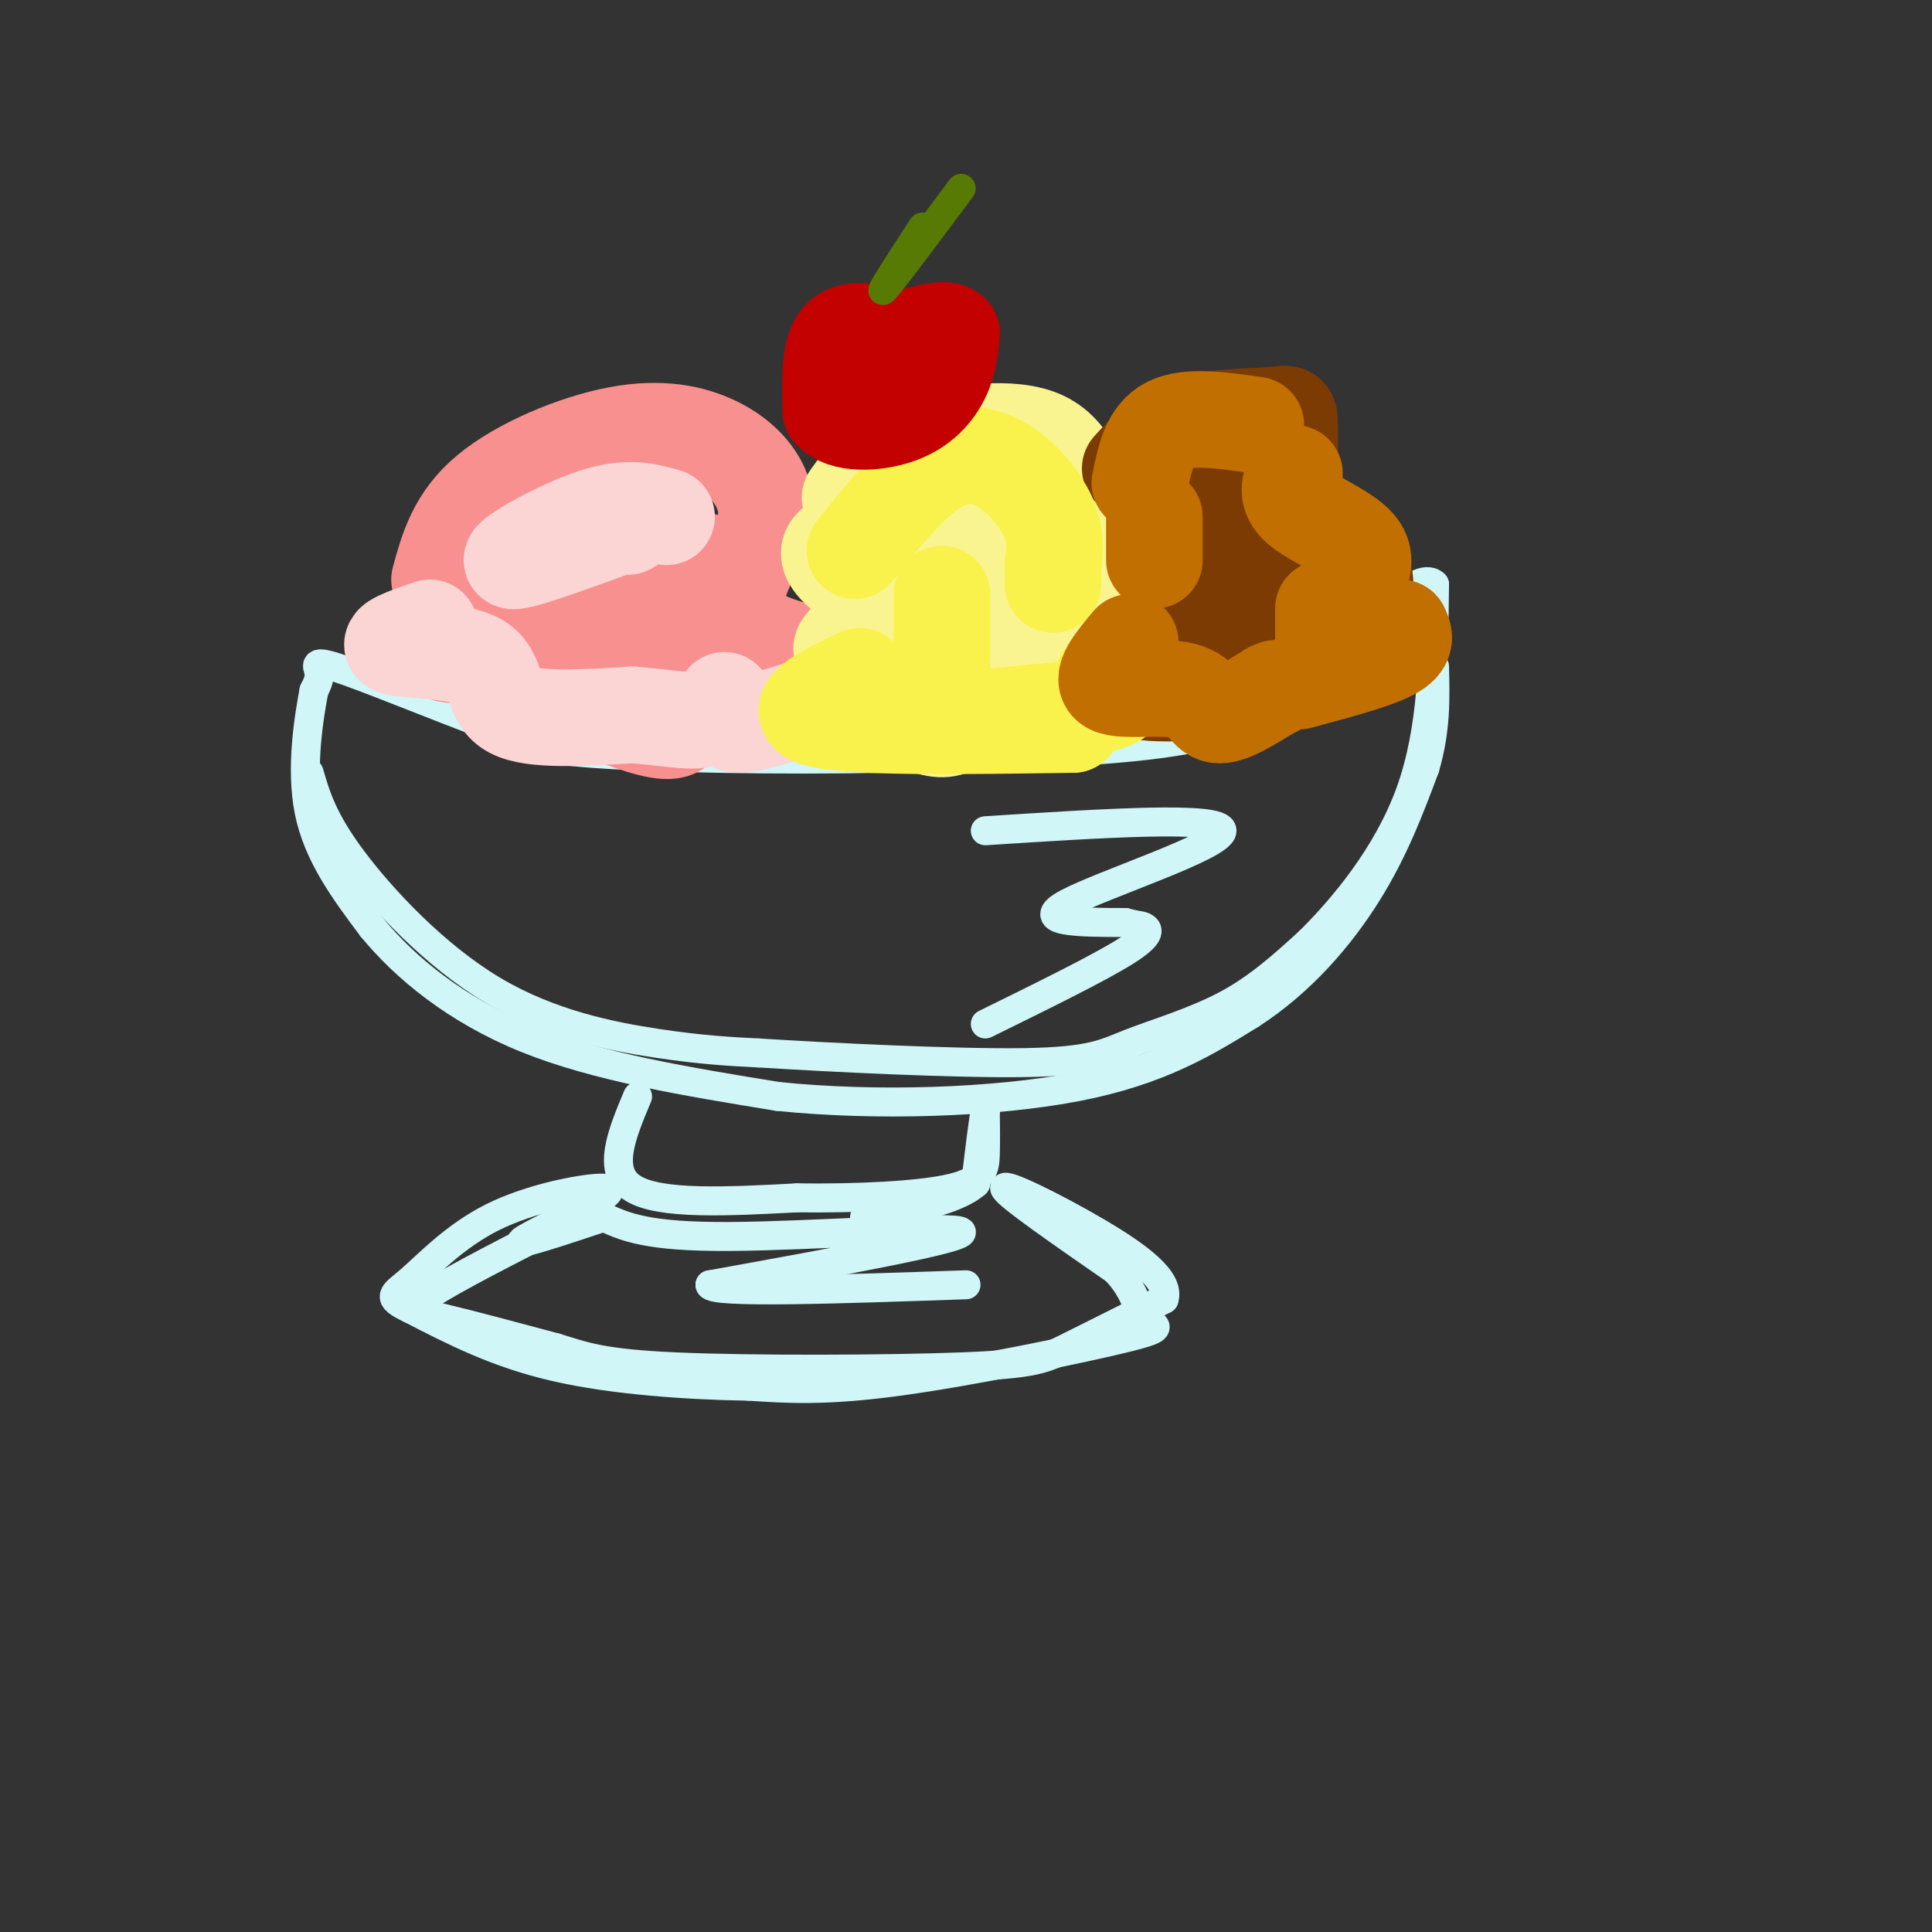 <svg viewBox='0 0 400 400' version='1.1' xmlns='http://www.w3.org/2000/svg' xmlns:xlink='http://www.w3.org/1999/xlink'><rect x="0" y="0" width="400" height="400" fill="#333333" stroke="none"/><g fill='none' stroke='rgb(208,246,247)' stroke-width='6' stroke-linecap='round' stroke-linejoin='round'><path d='M64,160c1.411,4.869 2.821,9.738 9,18c6.179,8.262 17.125,19.917 29,27c11.875,7.083 24.679,9.595 34,11c9.321,1.405 15.161,1.702 21,2'/><path d='M157,218c14.636,0.919 40.727,2.215 55,2c14.273,-0.215 16.727,-1.943 22,-4c5.273,-2.057 13.364,-4.445 20,-8c6.636,-3.555 11.818,-8.278 17,-13'/><path d='M271,195c7.089,-7.000 16.311,-18.000 21,-31c4.689,-13.000 4.844,-28.000 5,-43'/><path d='M297,121c-3.500,-3.500 -14.750,9.250 -26,22'/><path d='M271,143c-8.400,5.733 -16.400,9.067 -31,11c-14.600,1.933 -35.800,2.467 -57,3'/><path d='M183,157c-21.444,0.422 -46.556,-0.022 -60,-1c-13.444,-0.978 -15.222,-2.489 -17,-4'/><path d='M106,152c-9.976,-3.512 -26.417,-10.292 -34,-13c-7.583,-2.708 -6.310,-1.345 -6,0c0.310,1.345 -0.345,2.673 -1,4'/><path d='M65,143c-0.956,5.111 -2.844,15.889 -1,25c1.844,9.111 7.422,16.556 13,24'/><path d='M77,192c6.822,8.311 17.378,17.089 32,23c14.622,5.911 33.311,8.956 52,12'/><path d='M161,227c20.267,2.089 44.933,1.311 62,-2c17.067,-3.311 26.533,-9.156 36,-15'/><path d='M259,210c10.400,-6.733 18.400,-16.067 24,-25c5.600,-8.933 8.800,-17.467 12,-26'/><path d='M295,159c2.333,-7.833 2.167,-14.417 2,-21'/><path d='M132,227c-3.250,7.750 -6.500,15.500 -1,19c5.500,3.500 19.750,2.750 34,2'/><path d='M165,248c12.083,0.167 25.292,-0.417 32,-2c6.708,-1.583 6.917,-4.167 7,-7c0.083,-2.833 0.042,-5.917 0,-9'/><path d='M204,230c-0.333,1.000 -1.167,8.000 -2,15'/><path d='M202,245c-4.167,3.667 -13.583,5.333 -23,7'/><path d='M119,252c-12.489,6.333 -24.978,12.667 -30,16c-5.022,3.333 -2.578,3.667 3,5c5.578,1.333 14.289,3.667 23,6'/><path d='M115,279c5.931,1.802 9.260,3.308 25,4c15.740,0.692 43.892,0.571 59,0c15.108,-0.571 17.174,-1.592 22,-4c4.826,-2.408 12.413,-6.204 20,-10'/><path d='M241,269c1.333,-3.976 -5.333,-8.917 -14,-14c-8.667,-5.083 -19.333,-10.310 -19,-9c0.333,1.310 11.667,9.155 23,17'/><path d='M231,263c4.509,4.793 4.281,8.274 6,10c1.719,1.726 5.386,1.695 -4,4c-9.386,2.305 -31.825,6.944 -47,9c-15.175,2.056 -23.088,1.528 -31,1'/><path d='M155,287c-12.378,-0.200 -27.822,-1.200 -40,-4c-12.178,-2.800 -21.089,-7.400 -30,-12'/><path d='M85,271c-5.317,-2.533 -3.611,-2.864 0,-6c3.611,-3.136 9.126,-9.075 17,-13c7.874,-3.925 18.107,-5.836 22,-6c3.893,-0.164 1.447,1.418 -1,3'/><path d='M123,249c-4.244,2.467 -14.356,7.133 -15,8c-0.644,0.867 8.178,-2.067 17,-5'/><path d='M125,252c4.489,2.044 8.978,4.089 26,4c17.022,-0.089 46.578,-2.311 48,-1c1.422,1.311 -25.289,6.156 -52,11'/><path d='M147,266c0.167,1.833 26.583,0.917 53,0'/><path d='M204,172c24.511,-1.578 49.022,-3.156 49,0c-0.022,3.156 -24.578,11.044 -32,15c-7.422,3.956 2.289,3.978 12,4'/><path d='M233,191c2.655,0.726 3.292,0.542 4,1c0.708,0.458 1.488,1.560 -4,5c-5.488,3.440 -17.244,9.220 -29,15'/></g>
<g fill='none' stroke='rgb(249,144,144)' stroke-width='20' stroke-linecap='round' stroke-linejoin='round'><path d='M91,120c1.707,-6.239 3.413,-12.478 10,-18c6.587,-5.522 18.054,-10.325 27,-12c8.946,-1.675 15.370,-0.220 20,2c4.630,2.220 7.466,5.206 9,8c1.534,2.794 1.767,5.397 2,8'/><path d='M159,108c-2.215,5.291 -8.751,14.520 -6,20c2.751,5.480 14.789,7.211 21,9c6.211,1.789 6.595,3.635 0,5c-6.595,1.365 -20.170,2.247 -27,2c-6.830,-0.247 -6.915,-1.624 -7,-3'/><path d='M140,141c-0.667,1.143 1.167,5.500 1,8c-0.167,2.500 -2.333,3.143 -9,1c-6.667,-2.143 -17.833,-7.071 -29,-12'/><path d='M103,138c-7.427,-6.641 -11.496,-17.244 -11,-18c0.496,-0.756 5.557,8.335 11,12c5.443,3.665 11.270,1.904 15,0c3.730,-1.904 5.365,-3.952 7,-6'/><path d='M125,126c2.482,-2.162 5.186,-4.566 3,-6c-2.186,-1.434 -9.261,-1.896 -14,-1c-4.739,0.896 -7.142,3.151 -9,5c-1.858,1.849 -3.172,3.291 -1,6c2.172,2.709 7.830,6.685 16,9c8.170,2.315 18.854,2.969 24,0c5.146,-2.969 4.756,-9.563 4,-14c-0.756,-4.437 -1.878,-6.719 -3,-9'/><path d='M145,116c-6.286,-2.179 -20.500,-3.125 -26,0c-5.500,3.125 -2.286,10.321 -5,12c-2.714,1.679 -11.357,-2.161 -20,-6'/><path d='M94,122c-3.285,1.136 -1.499,6.974 -2,10c-0.501,3.026 -3.289,3.238 6,4c9.289,0.762 30.654,2.075 40,2c9.346,-0.075 6.673,-1.537 4,-3'/><path d='M142,135c-2.286,-4.298 -10.000,-13.542 -13,-19c-3.000,-5.458 -1.286,-7.131 1,-7c2.286,0.131 5.143,2.065 8,4'/><path d='M138,113c-3.167,2.000 -15.083,5.000 -27,8'/></g>
<g fill='none' stroke='rgb(249,244,144)' stroke-width='20' stroke-linecap='round' stroke-linejoin='round'><path d='M176,103c2.595,-3.582 5.190,-7.164 7,-9c1.810,-1.836 2.836,-1.925 9,-3c6.164,-1.075 17.467,-3.136 24,0c6.533,3.136 8.295,11.467 9,17c0.705,5.533 0.352,8.266 0,11'/><path d='M225,119c-0.271,3.341 -0.947,6.192 2,8c2.947,1.808 9.519,2.573 13,5c3.481,2.427 3.871,6.517 0,9c-3.871,2.483 -12.004,3.361 -18,2c-5.996,-1.361 -9.856,-4.960 -11,-6c-1.144,-1.040 0.428,0.480 2,2'/><path d='M213,139c2.750,2.759 8.624,8.657 5,10c-3.624,1.343 -16.745,-1.869 -24,-2c-7.255,-0.131 -8.644,2.820 -10,3c-1.356,0.180 -2.678,-2.410 -4,-5'/><path d='M180,145c-1.759,-1.644 -4.157,-3.255 -2,-2c2.157,1.255 8.868,5.375 13,7c4.132,1.625 5.685,0.755 7,0c1.315,-0.755 2.393,-1.396 4,-5c1.607,-3.604 3.745,-10.173 1,-14c-2.745,-3.827 -10.372,-4.914 -18,-6'/><path d='M185,125c-4.664,-1.927 -7.324,-3.746 -10,-6c-2.676,-2.254 -5.367,-4.944 -1,-7c4.367,-2.056 15.791,-3.476 21,-3c5.209,0.476 4.203,2.850 0,7c-4.203,4.150 -11.601,10.075 -19,16'/><path d='M176,132c-3.120,3.041 -1.421,2.643 0,3c1.421,0.357 2.564,1.470 9,2c6.436,0.530 18.164,0.476 23,-3c4.836,-3.476 2.781,-10.375 0,-14c-2.781,-3.625 -6.287,-3.976 -10,-2c-3.713,1.976 -7.632,6.279 -8,7c-0.368,0.721 2.816,-2.139 6,-5'/><path d='M196,120c1.964,-3.012 3.875,-8.042 2,-10c-1.875,-1.958 -7.536,-0.845 -11,1c-3.464,1.845 -4.732,4.423 -6,7'/><path d='M195,115c4.250,0.833 8.500,1.667 11,3c2.500,1.333 3.250,3.167 4,5'/></g>
<g fill='none' stroke='rgb(124,59,2)' stroke-width='20' stroke-linecap='round' stroke-linejoin='round'><path d='M234,97c3.268,-3.613 6.536,-7.226 12,-9c5.464,-1.774 13.125,-1.708 17,-2c3.875,-0.292 3.964,-0.940 4,2c0.036,2.940 0.018,9.470 0,16'/><path d='M267,104c-0.147,3.691 -0.514,4.917 2,6c2.514,1.083 7.907,2.022 11,5c3.093,2.978 3.884,7.994 0,11c-3.884,3.006 -12.442,4.003 -21,5'/><path d='M259,131c-1.322,2.844 5.872,7.453 1,10c-4.872,2.547 -21.812,3.032 -24,2c-2.188,-1.032 10.375,-3.581 16,-6c5.625,-2.419 4.313,-4.710 3,-7'/><path d='M255,130c-3.133,-3.844 -12.467,-9.956 -15,-15c-2.533,-5.044 1.733,-9.022 6,-13'/><path d='M246,102c-0.473,0.500 -4.655,8.250 -2,12c2.655,3.750 12.148,3.499 17,4c4.852,0.501 5.063,1.753 0,4c-5.063,2.247 -15.402,5.490 -19,8c-3.598,2.510 -0.457,4.289 2,5c2.457,0.711 4.228,0.356 6,0'/><path d='M250,135c2.344,0.262 5.206,0.915 7,0c1.794,-0.915 2.522,-3.400 3,-9c0.478,-5.600 0.708,-14.314 -1,-19c-1.708,-4.686 -5.354,-5.343 -9,-6'/><path d='M250,101c1.453,1.477 9.585,8.169 13,12c3.415,3.831 2.112,4.801 0,7c-2.112,2.199 -5.032,5.628 -9,8c-3.968,2.372 -8.984,3.686 -14,5'/><path d='M238,137c0.000,0.000 0.100,0.100 0.1,0.1'/></g>
<g fill='none' stroke='rgb(251,212,212)' stroke-width='20' stroke-linecap='round' stroke-linejoin='round'><path d='M138,107c-3.956,-1.156 -7.911,-2.311 -15,0c-7.089,2.311 -17.311,8.089 -17,9c0.311,0.911 11.156,-3.044 22,-7'/><path d='M128,109c4.000,-1.167 3.000,-0.583 2,0'/><path d='M89,130c-4.821,1.643 -9.643,3.286 -7,4c2.643,0.714 12.750,0.500 17,3c4.250,2.500 2.643,7.714 7,10c4.357,2.286 14.679,1.643 25,1'/><path d='M131,148c6.778,0.556 11.222,1.444 14,1c2.778,-0.444 3.889,-2.222 5,-4'/><path d='M151,147c-0.167,1.500 -0.333,3.000 2,3c2.333,0.000 7.167,-1.500 12,-3'/></g>
<g fill='none' stroke='rgb(249,242,77)' stroke-width='20' stroke-linecap='round' stroke-linejoin='round'><path d='M177,114c5.470,-6.804 10.940,-13.607 16,-17c5.060,-3.393 9.708,-3.375 14,-1c4.292,2.375 8.226,7.107 10,11c1.774,3.893 1.387,6.946 1,10'/><path d='M218,117c0.167,2.333 0.083,3.167 0,4'/><path d='M178,140c-7.667,3.667 -15.333,7.333 -8,9c7.333,1.667 29.667,1.333 52,1'/><path d='M222,150c2.333,0.048 -17.833,-0.333 -19,-1c-1.167,-0.667 16.667,-1.619 24,-3c7.333,-1.381 4.167,-3.190 1,-5'/><path d='M195,123c0.000,0.000 0.000,15.000 0,15'/></g>
<g fill='none' stroke='rgb(194,111,1)' stroke-width='20' stroke-linecap='round' stroke-linejoin='round'><path d='M234,133c-3.244,3.869 -6.488,7.738 -4,9c2.488,1.262 10.708,-0.083 15,1c4.292,1.083 4.655,4.595 7,5c2.345,0.405 6.673,-2.298 11,-5'/><path d='M263,143c1.833,-0.833 0.917,-0.417 0,0'/><path d='M269,141c7.750,-2.083 15.500,-4.167 19,-6c3.500,-1.833 2.750,-3.417 2,-5'/><path d='M239,116c0.000,0.000 0.000,-9.000 0,-9'/><path d='M236,100c1.000,-5.000 2.000,-10.000 6,-12c4.000,-2.000 11.000,-1.000 18,0'/><path d='M268,98c-0.933,2.267 -1.867,4.533 1,7c2.867,2.467 9.533,5.133 12,8c2.467,2.867 0.733,5.933 -1,9'/><path d='M274,126c0.000,0.000 0.000,7.000 0,7'/></g>
<g fill='none' stroke='rgb(195,1,1)' stroke-width='20' stroke-linecap='round' stroke-linejoin='round'><path d='M183,73c0.956,-0.933 1.911,-1.867 0,-3c-1.911,-1.133 -6.689,-2.467 -9,0c-2.311,2.467 -2.156,8.733 -2,15'/><path d='M172,85c2.345,2.917 9.208,2.708 14,1c4.792,-1.708 7.512,-4.917 9,-8c1.488,-3.083 1.744,-6.042 2,-9'/><path d='M197,69c-1.167,-1.333 -5.083,-0.167 -9,1'/></g>
<g fill='none' stroke='rgb(86,122,3)' stroke-width='6' stroke-linecap='round' stroke-linejoin='round'><path d='M199,39c-7.333,9.833 -14.667,19.667 -16,21c-1.333,1.333 3.333,-5.833 8,-13'/></g>
</svg>